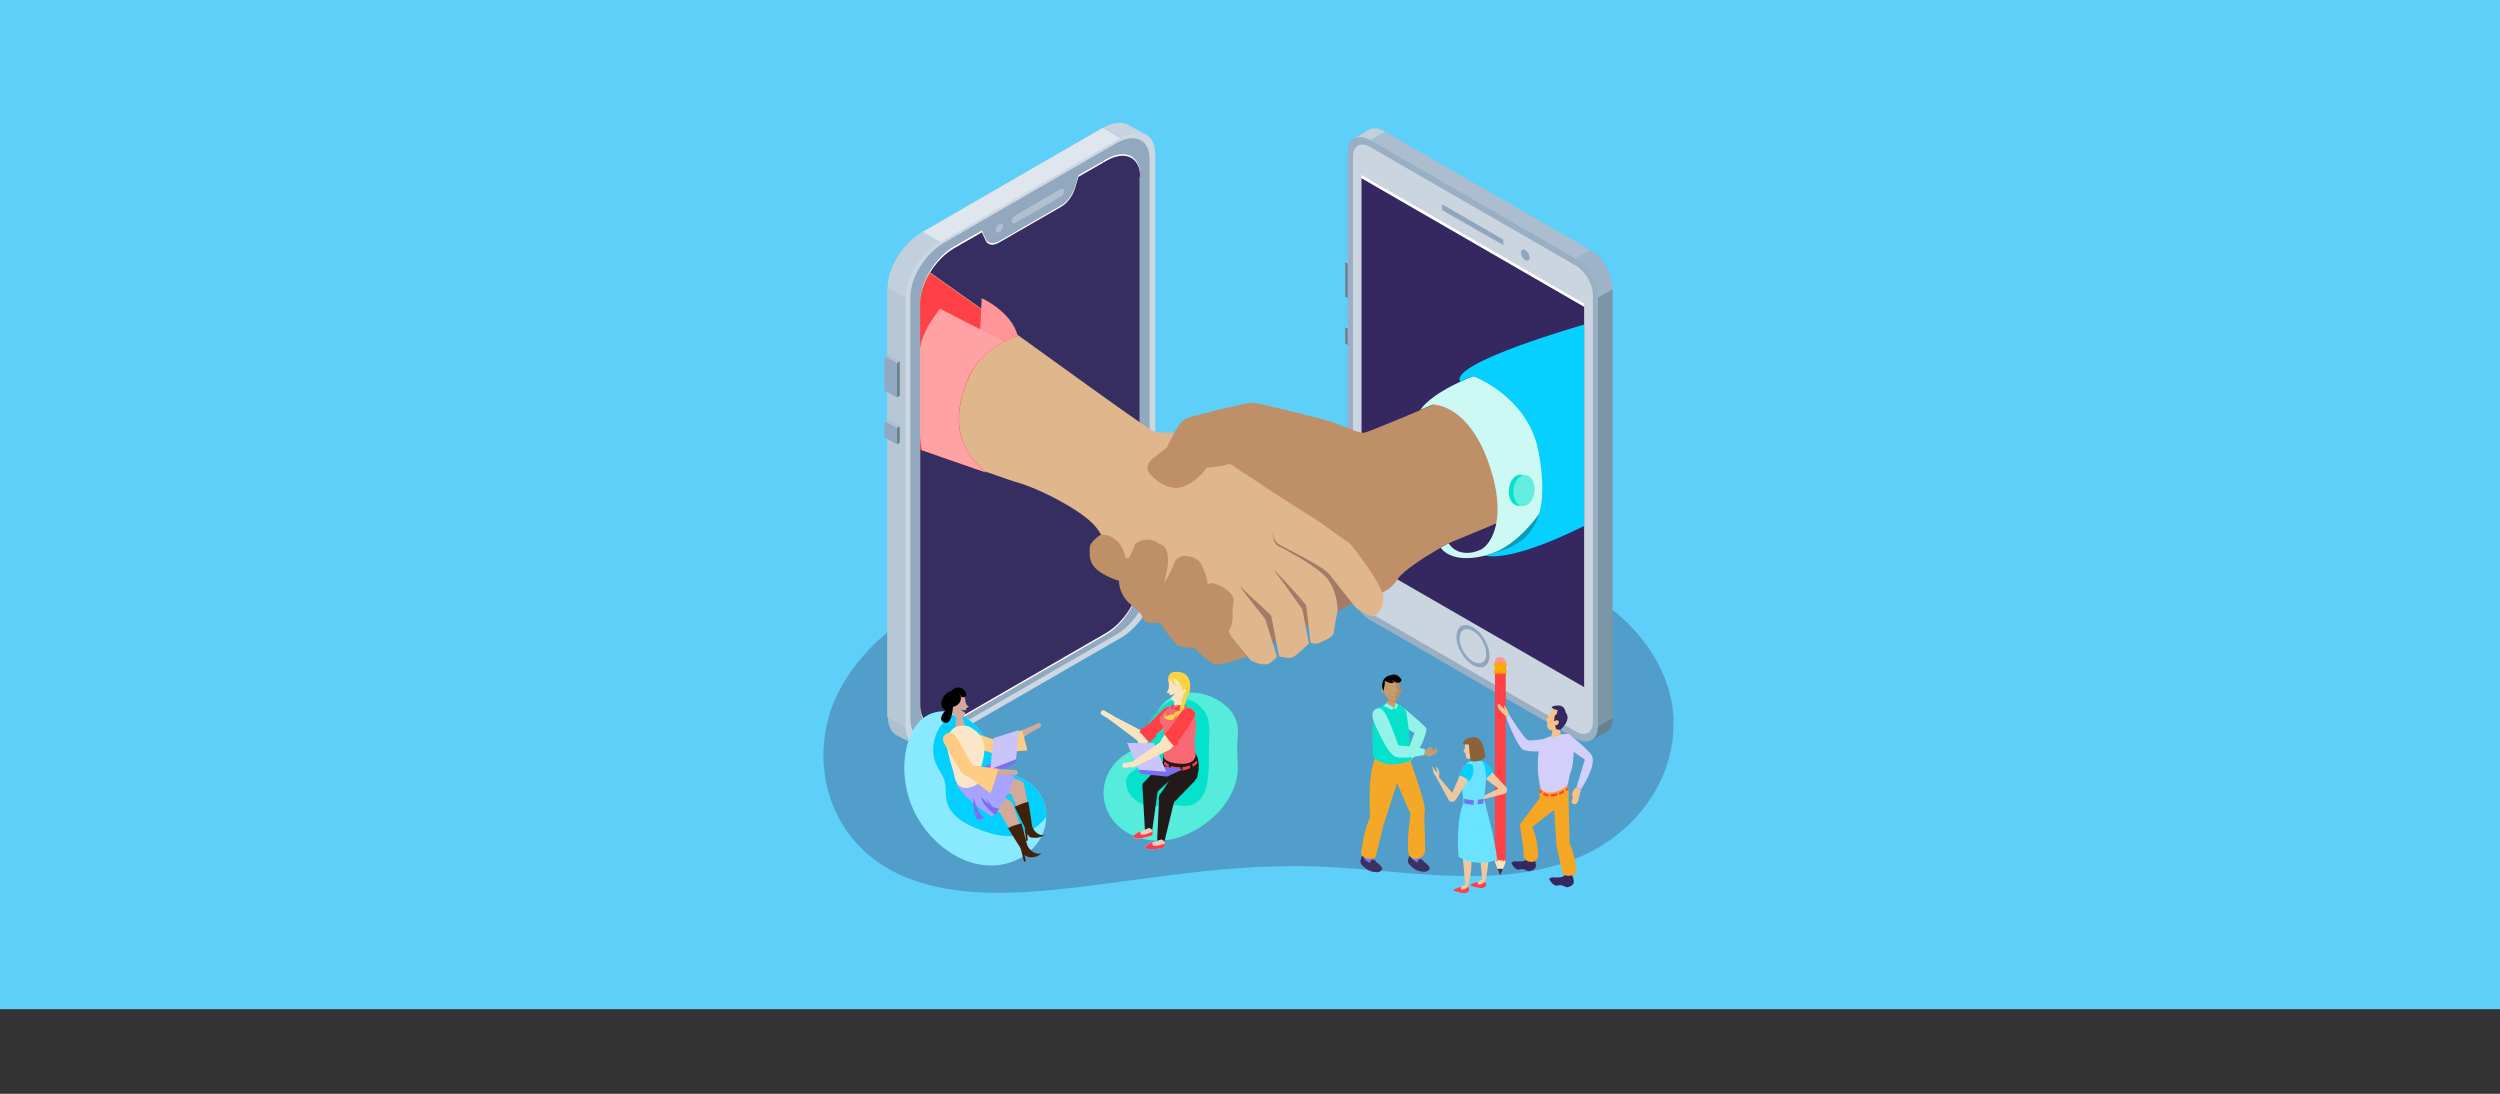 <svg xmlns="http://www.w3.org/2000/svg" id="Capa_1" viewBox="0 0 1090 476.9"><rect x="0" y="0" width="1090" height="476.9" fill="#333333" stroke="none"/><defs><style>.cls-1{fill:#c8d3df;}.cls-2{fill:#04d0ff;}.cls-3{fill:#62eddf;}.cls-4{fill:#9eb3c7;}.cls-5{fill:#352861;}.cls-6{fill:#aebfd0;}.cls-7{fill:#5ecff8;}.cls-8{fill:#f9e4c0;}.cls-9{fill:#cad5e0;}.cls-10{fill:#ff4147;}.cls-11{fill:#f5a827;}.cls-12{fill:#69e3ff;}.cls-13{opacity:.3;}.cls-13,.cls-14{fill:#352c60;}.cls-15{fill:#9aafc4;}.cls-16{fill:#05d0ff;}.cls-17{fill:#7d72f0;}.cls-18{fill:#ccd7e2;}.cls-19{fill:#e0e6ed;}.cls-20{fill:#ffa2a4;}.cls-21{fill:#94f3e9;}.cls-22{fill:#e4d0bf;}.cls-23{fill:#fce6ca;}.cls-24{fill:#91a8bf;}.cls-25{fill:#7a6ff0;}.cls-26{fill:#b78d63;}.cls-27{fill:#099db5;}.cls-28{fill:#ff9699;}.cls-29{fill:#c3d0dc;}.cls-30{fill:#362d61;}.cls-31{fill:#ff9598;}.cls-32{fill:#a6a4ff;}.cls-33{fill:#acbdcf;}.cls-34{fill:#ff3b47;}.cls-35{fill:#cac5f9;}.cls-36{fill:#7b96a6;}.cls-37{fill:#55ecdc;}.cls-38{fill:#afc0d1;}.cls-39{fill:#393063;}.cls-40{fill:#bf8f67;}.cls-41{fill:#fff;}.cls-42{fill:#fbd242;}.cls-43{fill:#04e2cb;}.cls-44{fill:#a37b66;}.cls-45{fill:#d2a99a;}.cls-46{fill:#efc8a0;}.cls-47{fill:#c69c6d;}.cls-48{fill:#221a1a;}.cls-49{fill:#88e9ff;}.cls-50{fill:#05e2cb;}.cls-51{fill:#ffa800;}.cls-52{fill:#f96974;}.cls-53{fill:#f7c18b;}.cls-54{fill:#8c6239;}.cls-55{fill:#ffcc83;}.cls-56{fill:#8fa6be;}.cls-57{fill:#42210b;}.cls-58{fill:#f5a623;}.cls-59{fill:#67818f;}.cls-60{fill:#c2cfdc;}.cls-61{fill:#b8c7d6;}.cls-62{fill:#e0b68c;}.cls-63{fill:#cdf9f5;}.cls-64{fill:#fce3b9;}.cls-65{fill:#d3cffa;}</style></defs><rect class="cls-7" width="1090" height="440"></rect><path class="cls-13" d="M729.7,314.1c-.8-25.7-20.7-49.3-47.4-60.4-16.1-6.6-34-8.4-51.7-9.1-19.2-.7-38.3-.4-57.3-3.1-32.5-4.7-68.9-15.8-99.9-.2-.5.3-1,.5-1.5.8-14.2,2-28.1,5-41.5,9.7-28,9.8-54.3,27.3-65.8,52-9.9,21.5-6.9,48.4,11.1,66.2,22.3,22,59.3,20.8,90,17.3,20.3-2.3,40.4-5.5,60.7-7.6,19.3-2,38.6-2.7,58-1.4,32.7,2.1,68.5,8.4,99.9-2.9,28.4-10.2,46.2-35.3,45.3-61.4Z"></path><path class="cls-6" d="M398.1,324.4l-6.1-3.3-1.8-1h0c-2-1.5-3.1-4.1-3.1-7.6l8,4.6c0,1.7.3,3.1.9,4.3l2.2,2.9Z"></path><path class="cls-60" d="M390.1,320.2l1.8,1c-.7-.2-1.3-.6-1.8-1Z"></path><path class="cls-60" d="M488.6,60.1l-78.6,45.4c-8.3,4.8-15,15.6-15,24.1v187.2c0,.1,0,.2,0,.4l-8-4.6V125.3c0-8.5,6.7-19.3,15-24.1l.3-.2h.2c0,0,78.2-45.2,78.2-45.2,0,0,.2,0,.2-.1l7.7,4.5Z"></path><polygon class="cls-61" points="396.8 131 396.8 318.3 395 317.2 386.9 312.6 386.9 125.3 395 130 396.8 131"></polygon><path class="cls-1" d="M499.5,58.5c-1.3-.6-2.9-.9-4.7-.7h0c-1.9.2-4,.9-6.1,2.2h0s-7.7-4.4-7.7-4.4c0,0,.1,0,.2,0,4.3-2.4,8.1-2.6,10.8-1.1h0s7.6,4.1,7.6,4.1Z"></path><path class="cls-60" d="M495.7,62.5v187.2c0,8.5-6.7,19.3-15,24.1l-73.5,42.4-.7.4-4.5,2.6c-.9.5-1.7.9-2.6,1.3-1.3.5-2.5.8-3.6.9-.6-1.3-.9-2.9-.9-4.7v-187.2c0-8.5,6.7-19.3,15-24.1l78.7-45.4c2.2-1.3,4.3-2,6.1-2.2h0s0,0,0,0c.3.8.6,1.7.7,2.6,0,.6.1,1.3.1,2.1Z"></path><path class="cls-18" d="M503.7,66.8v187.2c0,8.5-6.7,19.3-15,24.1l-78.7,45.4c-6.5,3.8-12.1,2.7-14.2-2.1-.6-1.3-.9-2.9-.9-4.7v-187.2c0-8.5,6.7-19.3,15-24.1l78.7-45.4c2.2-1.3,4.3-2,6.1-2.2h0c1.8-.2,3.3,0,4.7.7h0c2.6,1.3,4.2,4.1,4.2,8.3Z"></path><path class="cls-24" d="M486.8,276.6l-75.5,43.6c-8,4.6-14.4,1.5-14.4-6.8v-183.9c0-8.4,6.5-18.9,14.4-23.5l75.5-43.6c8-4.6,14.4-1.5,14.4,6.8v183.9c0,8.4-6.5,18.9-14.4,23.5Z"></path><path class="cls-41" d="M496.9,76.3v176.3c0,8.6-6.6,19.4-14.7,24.1l-66.3,38.3c-8.1,4.7-14.7,1.5-14.7-7.1v-176.3c0-8.6,6.6-19.4,14.7-24.1l12.2-7,1.6,3.6c.9,2.1,3.3,2.5,6,1l26.9-15.5c2.7-1.5,5-4.7,6-7.9l1.6-5.3,12.2-7c8.1-4.7,14.7-1.5,14.7,7.1Z"></path><path class="cls-30" d="M496.9,77v175c0,8.6-6.6,19.3-14.7,24l-66.3,38.3c-8.1,4.7-14.7,1.6-14.7-7v-175c0-8.6,6.6-19.3,14.7-24l12.2-7,1.6,3.5c.9,2.1,3.3,2.5,6,.9l26.9-15.5c2.7-1.5,5-4.7,6-7.8l1.6-5.3,12.2-7c8.1-4.7,14.7-1.6,14.7,7Z"></path><path class="cls-38" d="M437.3,98.6c0,.9-.7,2.1-1.6,2.6s-1.6.2-1.6-.8.7-2.1,1.6-2.6,1.6-.2,1.6.8Z"></path><path class="cls-38" d="M462.4,85.8l-19.7,11.4c-.9.5-1.6.2-1.6-.7h0c0-1,.7-2.1,1.6-2.6l19.7-11.4c.9-.5,1.6-.2,1.6.7h0c0,1-.7,2.1-1.6,2.6Z"></path><path class="cls-19" d="M488.6,60.1l-78.6,45.4-7.7-4.5h.2c0,0,78.2-45.2,78.2-45.2,0,0,.2,0,.2-.1l7.7,4.5Z"></path><path class="cls-60" d="M499.5,58.5l-4.7-.7h0c1.8-.2,3.3,0,4.7.7h0Z"></path><polygon class="cls-6" points="392.3 185.9 391 186.6 385.7 183.5 386.9 182.8 392.3 185.9"></polygon><polygon class="cls-59" points="392.3 193 391 193.7 391 186.6 392.3 185.9 392.3 193"></polygon><polygon class="cls-59" points="392.3 172.5 391 173.3 391 158.3 392.3 157.5 392.3 172.5"></polygon><polygon class="cls-6" points="392.3 157.5 391 158.3 385.7 155.2 386.9 154.4 392.3 157.5"></polygon><polygon class="cls-24" points="391 173.3 385.7 170.2 385.7 155.2 391 158.3 391 173.3"></polygon><polygon class="cls-24" points="391 193.7 385.7 190.6 385.7 183.5 391 186.6 391 193.7"></polygon><polygon class="cls-44" points="541.2 287.1 600 258.2 553.8 226.6 543.8 235.3 536.5 248.7 541.2 287.1"></polygon><polygon class="cls-6" points="586.6 142.6 587.8 143.4 593.2 140.3 591.9 139.6 586.6 142.6"></polygon><polygon class="cls-59" points="586.5 149.8 587.8 150.5 587.8 143.4 586.5 142.6 586.5 149.8"></polygon><polygon class="cls-59" points="586.5 129.3 587.8 130 587.8 115 586.5 114.3 586.5 129.3"></polygon><polygon class="cls-6" points="586.6 114.3 587.8 115 593.2 112 591.9 111.2 586.6 114.3"></polygon><polygon class="cls-24" points="587.8 130 593.2 127 593.2 112 587.8 115 587.8 130"></polygon><polygon class="cls-24" points="587.8 150.5 593.2 147.4 593.2 140.3 587.8 143.4 587.8 150.5"></polygon><path class="cls-4" d="M696.7,129.8c-1-11.9-10.1-16.9-10.1-16.9l6.7-3.8s9.4,4.8,9.8,17.1l-6.4,3.6Z"></path><polygon class="cls-36" points="696.6 316.7 696.6 129.8 703.1 126.1 703.1 313 696.6 316.7"></polygon><path class="cls-15" d="M587.6,66.7v186.7c0,6.2,4.4,13.9,9.9,17l89.4,51.6c2.8,1.6,5.3,1.7,7.1.6,1-.6,1.7-1.5,2.2-2.8,0-.2.2-.5.2-.8.2-.7.3-1.5.3-2.4,0-.1,0-.2,0-.3v-186.7c0-6.2-4.4-13.9-9.9-17l-89.3-51.6h-.1c-.8-.5-1.5-.9-2.2-1.1-.3,0-.5-.2-.8-.2-1.3-.3-2.4-.2-3.4.2-2.1.9-3.4,3.2-3.4,6.6Z"></path><path class="cls-9" d="M597.2,267.1l90,51.9c4,2.3,7.3.5,7.3-4.2v-186.3c0-4.6-3.3-10.3-7.3-12.6l-90-51.9c-4-2.3-7.3-.5-7.3,4.2v186.3c0,4.6,3.3,10.3,7.3,12.6Z"></path><polygon class="cls-41" points="593.6 242.2 690.7 298.2 690.7 132.4 593.6 76.3 593.6 242.2"></polygon><polygon class="cls-5" points="593.6 243.6 690.7 299.6 690.7 133.8 593.6 77.7 593.6 243.6"></polygon><polygon class="cls-56" points="628.8 91.6 655.5 106.9 655.5 104.5 628.8 89.1 628.8 91.6"></polygon><path class="cls-56" d="M663.1,110.1c0,1.2.9,2.7,1.9,3.3s1.9.1,1.9-1.1-.9-2.7-1.9-3.3-1.9-.1-1.9,1.1Z"></path><path class="cls-56" d="M635,277.6c0,4.6,3.2,10.1,7.2,12.4,4,2.3,7.2.5,7.2-4.1,0-4.6-3.2-10.1-7.2-12.4-4-2.3-7.2-.5-7.2,4.1Z"></path><path class="cls-9" d="M636.4,278.4c0,3.7,2.6,8.2,5.8,10s5.8.4,5.8-3.3c0-3.7-2.6-8.2-5.8-10-3.2-1.9-5.8-.4-5.8,3.3Z"></path><polygon class="cls-33" points="597.6 61.2 686.9 112.7 693.3 109 604 57.5 597.6 61.2"></polygon><path class="cls-29" d="M591,60.1c1-.4,2.2-.5,3.4-.2.3,0,.5.1.8.2.7.2,1.4.6,2.2,1h.1c0,0,0,0,0,0l6.4-3.7s-4.1-2.7-7.1-.8l-5.9,3.5Z"></path><path class="cls-59" d="M693.9,322.7l5.9-3.1h0c2-.9,3.3-3.2,3.3-6.5l-6.4,3.7c0,.9-.1,1.7-.3,2.4,0,.3-.1.5-.2.8-.5,1.3-1.2,2.2-2.2,2.8Z"></path><path class="cls-62" d="M599.6,268.4c-1.9,1.2-6.5-2.5-7.5-2.7-1-.3-9.3-11.4-12.5-15.3-3.2-3.9-18.7-11-22-13.1-2.3-1.5-2.8-4.4-2.8-6,0,6.5,3.2,7.1,3.2,7.1,0,0,15.6,8,20.4,13.5,4.8,5.6,4.8,14.2,4.8,14.2,0,0-1.6,8.4-1.8,10.2-.3,1.8-7.2,4.4-7.2,4.4l-2.8-.3-1.9-16.4c-2.9-4-13.8-15.5-14.4-15.9,5.6,7.4,12.7,17.5,12.7,17.5l2.9,14.9s-6.1,6.1-7.6,6.3c-1.1.2-4-.3-5.4-.6l-3.5-17.9-14.1-13.1,11.6,14.8,5,16.1s.3.6-2.7,2.8c-3,2.2-8.7-1-8.7-1,0,0-4.1-4.9-8.3-10-4.1-5-9.1-4.9-9.1-4.9-14.1-5.7-24-12.5-31.1-19.1-5.3-4.9-9.1-9.7-12-13.8-3-4.3-5.1-7.9-6.9-10.2-5.8-7.3-25.3-17.2-35.2-19.8-.4-.1-5.5-1.8-12.8-4.4-7.9-2.7-18.4-6.4-28.7-10v-63.7c0-4.2,1.6-9,4.2-13.3,10,7,24.1,17,38.4,27.4,21.1,15.2,42.8,30.9,53.1,38,3.4,2.4,5.6,3.8,6,3.9,2.9.7,6.5.7,9.9.5,5.5-.5,10.3-1.6,10.3-1.6,0,0,14,13.4,14.9,13.7.9.3,23.8,16.9,23.8,16.9l27,19.1s12.7,15.6,14,21.3c1.3,5.7-1.2,9.1-3.1,10.2Z"></path><path class="cls-40" d="M543.8,286.2l-7.3,2.5-6.8,1.2s-10.1-5.8-10.7-11.8c-.6-6,4.3-15.7,4.3-15.7,0,0,1.4-8.9,5.4-8.1,4.1.8,10.1,4.7,9.1,8.3s.6,8.7-1.9,12c0,0-1,1,3.5,6.3l4.5,5.4Z"></path><path class="cls-40" d="M523.8,281.5s-3.7,2.1-10.5,0c0,0-7.2-8-8.9-12.8s3.1-14.6,3.1-14.6c0,0,2.1-2.5,4.3-8.3,2.1-5.8,9.3-2.9,11.1-1,1.7,1.9,4.1,8.9,3.7,11.6"></path><path class="cls-40" d="M505.4,237.1s-4.7-4.1-10.5,0c0,0-1.1,4.3-5,9.8-3.9,5.5-1.8,13.1,3.7,17.1,5.4,4.1,5,6.8,5,6.8,0,0,6.4,2.5,9.1-.8s-.2-15.9-.2-15.9c0,0,5.1-15.5-2.1-17Z"></path><path class="cls-40" d="M479.9,233.1s-4.8,3.1-4.8,5.8-.6,6.6,3.7,9.9c4.3,3.3,10.3,4.8,10.3,4.8l4.1-9.3s.9-1.4-2.5-1c0,0-.8-5.4-4.3-8-3.5-2.7-6.4-2.2-6.4-2.2Z"></path><path class="cls-40" d="M661.3,224.5l-29.8,12.4s-8.3,4.5-14.8,9.1c-3.2,2.3-6,4.5-7.1,6.2-3.1,5-7,6.1-7,6.1-2.7-7.6-14-21.3-14-21.3l-1.2-.8-10.5-7.5-1.8-1.3-18.9-12-18.4-12.2s-1.2-1.4-3.2-.6-8.5,1.3-8.5,1.3c0,0-.1.2-.4.6-1.1,1.5-4.5,5.7-9.8,7.7-6.6,2.5-13.8-4.1-15.3-6.6-.5-.9-.4-1.9-.1-2.8.5-1.5,1.7-2.6,1.7-2.6l6.5-5s3-6.2,4.7-9c1.7-2.9,4.3-4,4.3-4,0,0,25.3-6.9,28.7-6.6,3.4.3,22.8,5.3,30.3,7.2,1.5.4,3.1.9,4.6,1.4,5.8,2.1,11.1,4.7,13.3,4.5,1.1-.1,7.9-2.9,15.9-6.2,12.2-5.1,26.9-11.4,26.9-11.4l2.4,1.4c12.6,14.7,21.2,34.6,21.7,52.1Z"></path><polygon class="cls-27" points="651.7 240.8 673.4 220.2 673.4 228.8 664.1 236.4 658.6 239.4 651.7 240.8"></polygon><path class="cls-63" d="M624.6,176.4s14.9-.6,24.1,24.5c9.2,25.1,1.3,36.7-3.2,38.8s-10.6,2.2-13.9-2.8l-3.4,1.9s4,7.3,19.5,3.4c15.5-3.9,25.9-22,25.9-22,0,0,9.9-46-31.3-56.2,0,0-17.3,6.5-23.1,14.7l5.5-2.3Z"></path><ellipse class="cls-50" cx="662.1" cy="213.5" rx="6.8" ry="4.6" transform="translate(379.8 849.4) rotate(-83.9)"></ellipse><ellipse class="cls-3" cx="664.1" cy="213.7" rx="6.8" ry="4.6" transform="translate(381.4 851.5) rotate(-83.9)"></ellipse><path class="cls-16" d="M636.7,166.4s5.3-2.4,5.5-2.4c7.7,3,24.8,13.1,28.5,32.5,4.7,24.4.6,39.9-18.9,44.3l-4.2,1.4s9.5,3.8,43.1-12.9v-87.8s-59.3,16.9-54,24.9Z"></path><path class="cls-10" d="M422,165.4c-8.3,20-2.2,32.1,7.9,40.6-7.7-2.7-17.9-6.2-27.9-9.7-.3,0-.5-.2-.8-.3v-63.7c0-4.2,1.6-9,4.2-13.3,6.2,4.3,14,9.9,22.5,15.9,5.1,3.7,10.5,7.6,16,11.5-2,.7-4,1.5-6,2.5-4,2-7.9,4.8-11.1,8.6-1.9,2.2-3.5,4.9-4.7,7.9Z"></path><path class="cls-31" d="M443.8,146.4c-2,.7-4,1.5-6,2.5-4,2-7.9,4.8-11.1,8.6l1.1-22.6.2-4.9s12.9,5.7,15.7,16.3Z"></path><path class="cls-20" d="M429.8,206c-7.7-2.7-17.9-6.2-27.9-9.7-.2-1.4-.5-3.4-.8-5.8v-38.6c1.2-7.1,5.2-12.6,8.7-17.3l27.9,14.3c-6.4,3.2-12.4,8.4-15.8,16.5-8.3,20-2.2,32.1,7.9,40.6Z"></path><rect class="cls-28" x="651.8" y="286.5" width="4.7" height="4.1" rx="2" ry="2"></rect><rect class="cls-10" x="651.8" y="290" width="4.7" height="85.9"></rect><path class="cls-5" d="M668.9,374.4s1.2,2.6.6,3.8-2.5,1.8-3.2,1.6c-.7-.1-1.8-1.3-3.8-.7s-3.6-3-3.6-3l1.3-.6s5.3.6,5.4-1.1,3.2,0,3.2,0Z"></path><path class="cls-5" d="M685.4,381.4s1.2,2.6.6,3.8c-.6,1.2-2.5,1.8-3.2,1.6s-1.8-1.3-3.8-.7c-2,.5-3.6-3-3.6-3l1.3-.6s5.3.6,5.4-1.1,3.2,0,3.2,0Z"></path><path class="cls-65" d="M683.4,320s-5.2,0-9.6,1.8c-4.5,1.8-3.9,20.1-1.2,23.6,1.6,2.1,7.2,1.4,10.7-2.9.5-.6.6-2.6,1.1-4.6.4-1.5,1.1-2.9,1.3-4.7.8-6.1.7-13-2.3-13.3Z"></path><path class="cls-58" d="M664.2,373.3s.7,2.5,3.4,2.5c2.7,0,3-2.5,3-2.5,0,0,0-7.9-2.6-12.7l8.8-6.9s6.5-.8,7-4.2c.3-2.3.2-4,0-5.1,0-.4-.2-.8-.3-1.1-.2-.5-.3-.7-.3-.7,0,0-4.9,4.3-9.9,2.5-1-.4-2-1.7-2-3.2v2s0,1.5,0,1.5v2.6c0,0-8.7,11.5-8.7,11.5,0,0,2.2,12.6,1.7,13.8Z"></path><path class="cls-58" d="M683.9,349l.5,18.8s2.7,5.8,2.9,12.8c0,0-2.4,2.3-5.8.7,0,0-2.7-11.2-2.9-13.1s-1.1-17.4-1.1-17.4l6.5-1.8Z"></path><path class="cls-53" d="M656.5,312.3c.3,0,.5.3.5.3l.8-1s.2-.8-.7-2.1c-.9-1.3-.8-1.8-.8-1.8,0,0-1.1-.2,0,1.8,0,0-2.3-2.1-2.5-2.6-.2-.5-1,.6-.8,1,.2.5.4,1.2.4,1.2,0,0,2.8,3.1,3.1,3.1Z"></path><path class="cls-65" d="M663.8,326.7c1.5,1.2,11.1,1.4,13.1-.3,2.8-2.4-.2-4.5-2.9-4.3-1.1,0-4.9.9-7.5.7-1.8-.1-8.6-11.4-8.6-11.4l-1.2,1.5s4.4,11.6,7.1,13.8Z"></path><path class="cls-65" d="M684,320.1s6.5,4.8,9.7,8.8c3.2,4-4.4,15.2-4.4,15.2l-1.9-1,3.6-11.9-9-6.2,2-4.9Z"></path><path class="cls-53" d="M687.4,343.1s-1.5,1.4-1.8,2.4-.2,1.6-.2,1.6h.4s-.2,1.5-.6,2.3c-.4.8,1.4,1.3,1.4,1.3,0,0,1.3,0,1.7-2.3s1.1-4.1,1.1-4.1l-1.9-1Z"></path><path class="cls-53" d="M680.6,320.8l-.7-4.1h-2.7c0,0-1,5.2-1,5.2,0,0,2.6-1.4,4.4-1.2Z"></path><path class="cls-53" d="M674,313.6l.7.9c-.3,1.8-.2,3.3,1.2,3.8,1.9.7,5.6-1.1,6.5-3.9.9-2.8.1-5.5-1.8-6.2-1.5-.5-3.3.5-4.5,2.3h0s0,0,0,0c0,.1-.3.6-.6,1.2-.4.7-1,1.6-1.5,1.9Z"></path><path class="cls-5" d="M677.5,314.4s2-.9,2.1.2c.3,1.6-1.6,1.7-1.6,1.7,0,0,.5,1.8.7,1.7s1.5.3,1.5.3c0,0,5.3-4.4,2.4-7.7,0,0-.2-3-3.1-3-3,0-3,.9-3,.9,0,0,1.3,1.1,2.5,1,0,0,.3,1.8-1.1,2.5l-.4,2.4Z"></path><path class="cls-10" d="M683.5,343.3c-.2.2-.5.4-.9.6l.2,1.1c.4-.2.7-.5.9-.7,0-.4-.2-.8-.3-1.1Z"></path><path class="cls-10" d="M681.9,344.4c-.6.4-1.3.8-2.1,1.1v1.1c.8-.3,1.5-.6,2.1-1v-1.2Z"></path><path class="cls-10" d="M676.1,346.3l-.2,1c1.1,0,2.1-.2,3.1-.5v-1.1c-.8.3-1.8.5-2.9.6Z"></path><path class="cls-10" d="M672.6,346.5c.7.4,1.5.7,2.4.8l.4-1c-.9,0-1.7-.4-2.3-.8l-.4,1Z"></path><path class="cls-10" d="M671.2,345.4c.2.2.4.4.6.6l.6-.9c-.5-.4-.9-.8-1.2-1.2v1.5Z"></path><rect class="cls-51" x="651.8" y="289" width="4.7" height="4"></rect><rect class="cls-51" x="651.2" y="292.3" width="5.8" height="1.4" rx=".7" ry=".7"></rect><rect class="cls-51" x="651.2" y="289" width="5.8" height="1.4" rx=".7" ry=".7"></rect><polygon class="cls-64" points="656.5 375.9 655.3 378.8 654.1 381.8 652.9 378.8 651.8 375.9 652.1 374.7 652.4 375.6 652.4 375.2 652.8 375.4 653.1 374.6 653.6 375.3 653.7 374.9 654 375.3 654.5 374.8 654.8 375.6 655.2 374.9 655.4 375.7 655.9 374.9 656.5 375.9"></polygon><polygon class="cls-14" points="655.3 378.8 654.1 381.8 652.9 378.8 655.3 378.8"></polygon><path class="cls-17" d="M598.4,373c0-.5-.1-1-.4-1.4-.3-.6-.7-1-1.3-1.1-1.5-.2-2.2,1.1-2.4,2.4-.6,1.4.5,2.8,1.8,3.5,1.4.7,3.2.3,2.8-1.5-.1-.6-.4-1.2-.5-1.8Z"></path><path class="cls-39" d="M602.3,377.8c-.6-.6-1.4-1.4-2.1-1.7,0-.2-.1-.3-.3-.5-.9-1.4-2.7-.8-2.5.7,0,0,0,0,0,0-1.3-.7-2.9-1.5-2.9-3,0,0,0-.1-.2-.1,0,0,0,0-.1,0-.5,0-.7.6-.7,1.1-.3.6-.5,1.2-.3,1.8.2.6.6,1.1,1.1,1.5,1.2,1.4,3.2,2.5,5,2.6,1.1.3,2.5,0,3.1-.9.4-.5.3-1-.2-1.5Z"></path><path class="cls-17" d="M619.2,372.8c0-.5-.1-1-.4-1.4-.3-.6-.7-1-1.3-1.1-1.5-.2-2.2,1.1-2.4,2.4-.6,1.4.5,2.8,1.8,3.5,1.4.7,3.2.3,2.8-1.5-.1-.6-.4-1.2-.5-1.8Z"></path><path class="cls-39" d="M623,377.6c-.6-.6-1.4-1.4-2.1-1.7,0-.2-.1-.3-.3-.5-.9-1.4-2.7-.8-2.5.7,0,0,0,0,0,0-1.3-.7-2.9-1.5-2.9-3,0,0,0-.1-.2-.1,0,0,0,0-.1,0-.5,0-.7.6-.7,1.1-.3.6-.5,1.2-.3,1.8.2.6.6,1.1,1.1,1.5,1.2,1.4,3.2,2.5,5,2.6,1.1.3,2.5,0,3.1-.9.4-.5.3-1-.2-1.5Z"></path><path class="cls-21" d="M610.2,307.2s10.4,8.5,11.8,10.5c0,0-.6,7.2-8.1,15.3l-2-1.1,4.8-12.3-5.8-3.6-.7-8.8Z"></path><path class="cls-11" d="M613.8,328.7s8,21.5,7.4,24.7.6,16.2,0,18.4c-.6,2.2-4.4,3.8-6.5,1.6s.3-18.5.3-18.5l-5.9-13.5-5.8,18-3.6,14.6s-4.3,1.7-6.3-1.7c0,0,1.1-10.1,4-16.1,0,0-1.5-20,2.8-26.7l13.5-.8Z"></path><path class="cls-50" d="M599.3,310.9s1.1-3.8,7.5-4c6.4-.2,6.5,4.8,6.5,4.8,0,0,2,11.9,1.2,13.5s1.2,5.8,1.2,5.8c0,0-1.2,1.4-4.6,1.8-3.4.5-7.9,1.4-12.4-2.7,0,0-1-14.8.7-19.2Z"></path><polygon class="cls-47" points="608.6 303 608.6 307 607.9 308.7 604.6 307.3 605 305.3 605.3 303.6 608.6 303"></polygon><path class="cls-26" d="M608.6,303v3.1c-1.6.2-2.8-.3-3.7-.8l.3-1.7,3.4-.6Z"></path><path class="cls-47" d="M604.3,301.4s-1.8-1.7-2.1-.4,2.6,1.3,2.6,1.3l-.4-.9Z"></path><path class="cls-26" d="M609.3,301.4s1.8-1.7,2.1-.4-2.6,1.3-2.6,1.3l.4-.9Z"></path><path class="cls-26" d="M608.8,305.1c-.3-.5-.6-1.1-.6-1.1-1.8.5-2.9-1-2.9-1,1.6,1,3.2.4,3.2.4l-.3-1.6,1.5-.2-1-2c0-2.1-1-3.6-1.6-4.3,1.9.3,3.3,2.1,3.3,4.3s0,.2,0,.3c0,0,0,0,0,.1.2,2.3-.3,4.3-1.6,5.1Z"></path><path class="cls-47" d="M608.2,304s.4.5.6,1.1c-.5.3-1,.4-1.7.4-2.2-.3-3.5-3.2-3.7-3.8,0,0,0,0,0,0-.3-.6-.4-1.3-.4-2,0-2.4,1.7-4.3,3.7-4.3s.3,0,.5,0c.6.7,1.6,2.1,1.6,4.3l1,2-1.5.2.3,1.6s-1.5.6-3.2-.4c0,0,1.1,1.5,2.9,1Z"></path><path d="M603,300.6s.9-1.1.8-3.8c0,0,2.3,1.6,4,.8l-1.2-1.3s2,1.8,3.4,1.3,1-1.3,1-1.3c0,0-1.4-2.7-4-2.1s-2.5.8-3.6,1.9c0,0-.8,1.4-.8,2.5s.4,2,.4,2Z"></path><path d="M603,300.6l.3,1s0-1.2.2-2.2-.6-.5-.6-.5v1.7Z"></path><path class="cls-47" d="M620.1,327.2s.9.4,2.3-.8,2.5-.4,2.5-.4l-1.3.5s1.2.6,2.1.4c0,0,.3-1.2.6-1.2s.3.7.1,1.5c0,0,0,1.2-.2,1.3s-2.8,1.4-3.2,1.4-2.9-1.4-2.9-1.4v-1.3Z"></path><path class="cls-21" d="M599.7,316.2s-3.1-5.4.2-7.1,5.2,4.5,6,6,3.8,9.9,3.8,9.9c0,0,9.6.7,11.6,1.7l-.4,2.5s-8.7,1.9-12.3.8-8.9-13.7-8.9-13.7Z"></path><polygon class="cls-21" points="607.9 308.7 604.5 306.5 603.2 307.8 606.8 309.5 607.9 308.7"></polygon><polygon class="cls-21" points="608.6 306.5 607.9 308.7 608.6 309.5 609.6 307.3 608.6 306.5"></polygon><path class="cls-46" d="M637.6,371.7l1.3,14.9,1.3-.2s2.1-8.7,1.1-12.7l-3.6-2.1Z"></path><path class="cls-46" d="M639.3,385.2l-4,2.6s4.3,1.2,4.8-1.3l-.8-1.3Z"></path><path class="cls-10" d="M637,386.7s-.5,1.4.7,1.2,2.4-1.3,2.4-1.3c0,0,.8,1.5.3,2s-1.4.9-2.2.8-4.6-.8-4.5-1.3,3.2-1.4,3.2-1.4Z"></path><path class="cls-46" d="M645,369.5l1.3,14.9,1.3-.2s2.1-8.7,1.1-12.7l-3.6-2.1Z"></path><path class="cls-46" d="M646.7,383l-4,2.6s4.3,1.2,4.8-1.3l-.8-1.3Z"></path><path class="cls-10" d="M644.4,384.5s-.5,1.4.7,1.2,2.4-1.3,2.4-1.3c0,0,.8,1.5.3,2s-1.4.9-2.2.8-4.6-.8-4.5-1.3,3.2-1.4,3.2-1.4Z"></path><path class="cls-46" d="M655.6,345.6l-11.6-8.9s-2-2.1-.5-3.7,4.4.8,4.4.8l8.7,9.3c1,1,.5,2.8-.9,3.1l-10.7,2.7v-1c.1,0,9.2-4.5,9.2-4.5l1.3,2.2Z"></path><path class="cls-16" d="M647.2,339.8s3.9-2.1,3.5-4.4c0,0-3.4-4-5-3.7s1.5,8,1.5,8Z"></path><polygon class="cls-46" points="641.4 332.9 642 328.5 643.1 328.3 644.1 332.2 641.4 332.9"></polygon><path class="cls-46" d="M641.8,321.9c-1.7,0-3.1,1.4-3.1,3.1s0,.3,0,.4c0,.2,0,.4,0,.7l-.6,1.6s0,.5.8.5c.1,1.2.3,2.3.6,2.5.5.3,5.1.4,5.3-5.7,0-1.7-1.4-3.1-3.1-3.1Z"></path><path class="cls-12" d="M639.5,333.1s.1-1.7,5.3-1.5,2.2,16.5,2.2,16.5c0,0,5.5,20.6,5.7,26.8,0,0-8.6,3.5-16.8-1.3,0,0-1.4-15.4,2.3-23.9,0,0-1.1-8.2-1.6-9.4-1.2-3.2,2.9-7.1,2.9-7.1Z"></path><path class="cls-46" d="M632.1,348.3l5.7-13.4s1.6-2.5,3.4-1.4.3,4.5.3,4.5l-6.8,10.7c-.8,1.2-2.6,1.2-3.2-.1l-5.3-9.7,1-.2,6.6,7.7-1.8,1.8Z"></path><path class="cls-54" d="M637.8,324.2s.6.5,2.6.4c0,0,.6,7,.9,7.2s4.7.7,6.2-1.8c0,0-.4-8.6-4.8-8.6s-4.9,2.8-4.9,2.8Z"></path><path class="cls-46" d="M627.4,339.4s.4-2.7-.2-3.8-1.4-1.4-1.4-1.4c0,0,1,2.1.8,2.4s-2.1-2.4-2.1-2.4v.6s.6,1.9.4,2,1.3,2,1.3,2l1.2.5Z"></path><path class="cls-25" d="M640.6,348.7c.6.1,1.3.2,1.9.2v2c-.6,0-1.2,0-1.8-.2l-2.3-.4v-2l2.2.4Z"></path><path class="cls-25" d="M646.8,348.3v2l-2.4.4s0,0-.1,0v-2h0l2.5-.4Z"></path><path class="cls-16" d="M640.2,332.9s-2.2.5-4,5.1c0,0,3.9,1.3,4,2.9,0,0,3.2-2.5,1.9-7.2,0,0-.5-.8-1.9-.7Z"></path><path class="cls-37" d="M539.4,325.9c0-3.8.9-7.7-.3-11.4-1.8-5.6-7.2-9.4-12.5-11.3-6.9-2.4-15.4-1.5-20.2,4.5-4.1,5.1-4.4,12.1-7.4,17.9-4.9,1-9.5,3.3-12.8,7.1-4.1,4.6-6,11.1-4.6,17.1,3.2,13.6,18.1,19.1,30.7,15.8,12.3-3.3,25.2-14.3,27.1-27.4.6-4.1,0-8.2,0-12.3Z"></path><path class="cls-43" d="M524.7,309.7c-5-7.3-15.5-6.5-19.7.5-2.2,1.6-3.9,4-4.7,6.5-.8,2.3-.6,4.6-.6,7,0,3.5-1.2,6.9-2.9,9.9-1.3,2.3-4.2,2.7-5.3,5.1-.8,1.6-.7,3.5-.1,5.1,1.3,4,5.3,6.9,9.4,7.5,2.6.4,5.2-.1,7.8-.4,3.2-.3,6.4.8,9.6.4,4.3-.6,7-4.6,7.9-8.6,1.3-5.7.9-12.1,1-17.9.2-5,.8-10.7-2.1-15Z"></path><path class="cls-8" d="M496.2,323.8c1.1,1.4,3.2.3,4.2-.3h0s.2-.2.2-.2c.1,0,.2-.1.2-.1,0,0,8.2-6.9,10.9-9.6,1.4-1.4,2.2-2.9.4-4.7-1.2-1.2-3.1-1.2-4.6.2-1.5,1.3-9.7,9.8-10.4,10.5,0,0,0,0,0,0h0s0,0,0,0c-.2.3-2.1,2.5-.9,4.1Z"></path><rect class="cls-8" x="481.8" y="308.7" width="2.2" height="6.5" rx="1.1" ry="1.1" transform="translate(-31.5 568.7) rotate(-59.4)"></rect><path class="cls-8" d="M500.4,320l-15.9-8.3-1.1,1.8,14.4,10.8s1.3,1,2.7-1.1c1.5-2-.1-3.3-.1-3.3Z"></path><path class="cls-10" d="M496.9,319.1c.4-.8.9-1.9,1.9-2.1,0,0,.1,0,.2,0,.1,0,.2,0,.3,0,0-.3,0-.5.4-.7.1,0,.3,0,.4,0,0,0,0,0,0,0,0,0,0,0,.1,0,2.7-2.8,6.3-6.4,7.2-7.2,1.5-1.4,3.4-1.4,4.6-.2,1.7,1.8,1,3.3-.4,4.7-1.5,1.5-4.9,4.5-7.5,6.7,0,.3,0,.6,0,.8,0,.2-.3.3-.5.4,0,0-.3,0-.3,0,0,0,0,.3,0,.4-.3.7-.5.3-.9.6-.4.3-.3.9-1,1-.3,0-.6,0-.8-.3,0,0,0,0,0,0,0,0,0,0,0,0-1.2-1.1-2.3-2.7-3.4-3.7h0s0,0,0,0c-.2,0-.4-.3-.3-.5Z"></path><path class="cls-48" d="M522,329.8s1.1,3.6.5,6.5c-.6,2.9.1,5.1-8.1,4.4-8.3-.7-7.7-4.5-7.7-4.5l.5-6.3s.4-4.9,6.9-4.9c6.5,0,7.8,4.9,7.8,4.9Z"></path><path class="cls-48" d="M514.8,335.9l-10.3,9.4s-2.7,2.2-5.3,0c-2.6-2.2.8-5.5.8-5.5l8.1-8.7s3.1-3.4,5.6-.9c2.6,2.4,1,5.6,1,5.6Z"></path><path class="cls-48" d="M505,343.1s0-2.4-3.5-2.7-3.4,2.1-3.4,2.1l1.1,19.8s.1,1.8,1.6,1.9,1.6-2.4,1.6-2.4l2.6-18.6Z"></path><path class="cls-48" d="M521.1,340.3l-9.6,9.9s-2.7,2.2-5.3,0,.8-5.5.8-5.5l6.9-10.9s4.3-1.1,6.8,1.3c2.6,2.4.3,5.1.3,5.1Z"></path><path class="cls-48" d="M512.2,348.7s.2-2.4-3.2-3.1c-3.4-.7-3.6,1.7-3.6,1.7l-.9,19.8s0,1.8,1.4,2,1.8-2.2,1.8-2.2l4.4-18.2Z"></path><path class="cls-8" d="M515,304.8l1.4,6.1s0,2.7-2.6,2.8c-2.7,0-2.5-2.4-2.5-2.4l.9-6.2s.1-1.8,1.4-1.8,1.5,1.5,1.5,1.5Z"></path><path class="cls-52" d="M505.7,313.3c.1-1.2,2.4-3.4,3.3-4.2,1.3-1.3,3.1-1.6,4.8-1.7,3-.2,7,1.6,7.6,7.9.2,2.4-.6,7.6-.6,7.6l.5,6.4s0,4-6.4,3.7c-7.5-.3-7.5-3-7.5-3,0,0-.2-6.6,0-12.3-.7-1.2-1.9-2.4-1.7-4.2Z"></path><path class="cls-22" d="M499.5,369.3c.4,2.1,8.1.2,8.1.2l.3-1.7c.1-1.3-1.5-1.8-1.5-1.8,0,0-2.1.6-4,1.3-1.6.6-3.2,1.4-3,2Z"></path><path class="cls-34" d="M499.5,369.3c.4,2.1,8.1.2,8.1.2l.3-1.7s-4.6,1.7-5.3.7c-.2-.3-.2-.8-.1-1.2-1.6.6-3.2,1.4-3,2Z"></path><path class="cls-22" d="M494.3,364.9c-.4-1.2,6.6-3.9,6.6-3.9,0,0,1.7.4,1.6,1.6l-.2,1.7s-7.5,2.6-8.1.6Z"></path><path class="cls-34" d="M494.3,364.8c.6,2,8.1-.6,8.1-.6l.2-1.7s-4.4,2.2-5.2,1.2c-.3-.3-.3-.8-.3-1.2-1.6.8-3,1.7-2.8,2.3Z"></path><path class="cls-10" d="M516.1,307s-2.8,1.1-4.5,1.9l1.9,1,3.9-.7s.1-1.1-1.3-2.3Z"></path><polygon class="cls-10" points="511.6 309 511.9 307 510.7 307.5 510.6 309.1 511.6 309"></polygon><path class="cls-10" d="M519.8,333.2c.1.3.2.6.2.9,0,0,0,.1,0,.2.8-.4,1.5-.9,2-1.5,0-.4-.1-.8-.2-1.2-.5.6-1.2,1.2-2.1,1.6Z"></path><path class="cls-10" d="M515.6,334.5c0,.3,0,.7,0,1s0,.2,0,.4c1-.1,2.2-.5,3.3-1,0-.2,0-.4,0-.5,0-.2,0-.5,0-.7-1,.4-2.2.7-3.2.8Z"></path><path class="cls-10" d="M510.6,334.6c0,.2-.1.3-.2.5,1.3.6,2.8.9,4.2.8,0-.2,0-.4,0-.6,0-.3,0-.6.1-.8-.9,0-1.8,0-2.4-.1-.5-.1-1-.3-1.5-.5,0,.2-.2.4-.3.7Z"></path><path class="cls-10" d="M507.4,333.2c.6.5,1.3,1,2,1.4,0-.1,0-.3.1-.4,0-.2.2-.5.3-.7-.7-.4-1.4-.9-2-1.5-.2.4-.3.8-.4,1.3Z"></path><path class="cls-8" d="M509.8,302.3s.3.3,0,.8c0,0,1.7,0,2.8-.9l-2.1,2.1s1,2.4,3.1,2c2.1-.3,3.6-3.3,2.9-8.3s-4.5-4.5-4.5-4.5c0,0-2.3-.3-2.4,4.6,0,0,.4,2.6-1,3.7l1.2.5Z"></path><path class="cls-42" d="M514.2,299s-4,0-3.4-3.7c0,0-.5,1.9-1.5,2.2,0,0-.8-4.4,3.1-4.6,3.9-.2,6.9,1.8,6.5,7.3-.3,4.1-3.1,4.1-3.1,4.1,0,0,.3-1.8-.3-3.9,0,0-.9-3.4-3.8-4.9,0,0-.8,2.4,2.5,3.6Z"></path><path class="cls-42" d="M515.9,304.2s-1.1,1.5-.4,2.7,2.1-.8,1.9-2.5,0-.2,0-.4c-.5-1.7-1-.6-1.4.1Z"></path><path class="cls-42" d="M515,307.4s-1.1,1.5-.4,2.7c.6,1.2,2.1-.8,1.9-2.5s0-.2,0-.4c-.5-1.7-1-.6-1.4.1Z"></path><path class="cls-42" d="M513.7,310.1s-1.8.3-2.2,1.7c-.3,1.3,2.1.8,3-.6,0,0,.1-.2.2-.3.8-1.6-.3-1.1-1.1-.8Z"></path><path class="cls-42" d="M512.2,312.2s-.7-1.4-2.6-.3c-1.8,1.1-1.4-.8-1.4-.8,0,0-1.9,2.1,1.1,2.7,3,.6,2.6-.9,2.8-1.5Z"></path><path class="cls-8" d="M514.7,301.7s1.7-1.8,2.3-1-1.5,2.6-1.5,2.6l-.8-1.6Z"></path><path class="cls-25" d="M496.4,335.6l.3.7c.3.7.9,1.2,1.7,1.2l10.4,1.1,6.9-3.2-12.4-1.9-6.9,2.1Z"></path><polygon class="cls-35" points="508.5 336.5 503.1 324 491.4 323.9 496.4 335.6 508.5 336.5"></polygon><path class="cls-8" d="M506.8,326.6c.5.3,1,.5,1.4.5h0c.2,0,.3,0,.5,0,0,0,0,0,.2,0,1.5-.3,2.5-1.6,2.5-1.6,0,0,0-.1.3-.4,1.3-1.6,6.6-8.5,8.5-11.3,1.1-1.6,1.5-3.3-.5-4.7-1.4-1-3.2-.5-4.5,1.1-.9,1.2-5.1,7-7.3,10-.8,1.1-1.3,1.8-1.3,1.8,0,0,0,.1-.2.3-.4.8-1.3,3,.4,4.2Z"></path><rect class="cls-8" x="489.1" y="332.6" width="6.5" height="2.2" rx="1.1" ry="1.1" transform="translate(-40.1 68.7) rotate(-7.7)"></rect><path class="cls-8" d="M507.2,322.6l-14.6,10.3,1.1,1.9,16.2-7.9s1.5-.7.3-2.9c-1.2-2.2-3-1.4-3-1.4Z"></path><path class="cls-10" d="M507.9,320.3c.1.2.2.4.4.6.6.9,2,2.9,3.4,4.2.5.3,1.6-.2,2-.8s-.3-.7-.2-.8c2.1-2.7,5.3-7.5,6.7-9.7,1.1-1.6,1.5-3.3-.5-4.7-1.4-1-3.2-.5-4.5,1.1-.8,1-3.8,5.2-6.1,8.3s-.6.1-.7.3c-.3.4-.7.6-.5,1.4Z"></path><path class="cls-49" d="M456.1,356.3c0,.2,0,.5,0,.7-.4,8.3-6.1,15-13.5,18.2-17.7,7.6-36.9-6-44.2-21.8-3.6-7.8-5-16.6-3.6-25.1,1.2-7.5,5-16,13.2-17.8,2.9-.7,6-.4,8.8.5,4.3,1.4,8.1,4.3,10.7,7.8,2,2.7,3.3,5.6,4.2,8.7,1.3,2.1,2.7,4.3,4.4,6.1,2,2.1,4.6,3.4,7.2,4.7,3.9,1.9,7.5,3.9,9.9,7.6,2,3.1,3,6.8,2.9,10.5Z"></path><path class="cls-2" d="M456.1,356.3c-3,3.7-6.9,6.7-11.6,7.8-6.6,1.5-13.8-.8-19.9-3.4-5-2.1-10.4-5.6-11.8-11.3-.9-3.8.1-7.7-1.9-11.3-1.6-2.7-3.2-5.1-3.8-8.2-.9-5.1.6-10.6,3.9-14.6,1.6-2,3.6-3.4,5.8-4.3,4.3,1.4,8.1,4.3,10.7,7.8,2,2.7,3.3,5.6,4.2,8.7,1.3,2.1,2.7,4.3,4.4,6.1,2,2.1,4.6,3.4,7.2,4.7,3.9,1.9,7.5,3.9,9.9,7.6,2,3.1,3,6.8,2.9,10.5Z"></path><path class="cls-45" d="M429,344l13.2,2.4s3.4.2,4.2-3-3.7-3.8-3.7-3.8l-12.6-2.5s-3-.6-3.6,2.8c-.6,3.4,2.6,4.2,2.6,4.2Z"></path><path class="cls-45" d="M446.5,342l1.5,7.9,2.1,11s0,.3,0,.7c0,.5-.3,1.2-1.1,1.4-.6.2-1-.2-1.4-.7-.4-.5-.7-1.2-.7-1.2l-3.8-9.6-2.9-7.3s-.5-2.3,2.7-3.4c3.2-1.1,3.7,1.2,3.7,1.2Z"></path><path class="cls-45" d="M424.5,349.2l12.2,5.5s3.2,1,4.8-1.9c1.5-2.9-2.7-4.6-2.7-4.6l-11.7-5.5s-2.8-1.3-4.2,1.8,1.6,4.7,1.6,4.7Z"></path><path class="cls-45" d="M441.6,350.7l2.9,8.3,3.4,9.8s.6,1.7-.8,2.3c-1.1.5-2.3-1.6-2.3-1.6l-5-8.6-4.2-7.2s-.9-2.2,2.1-3.7c3-1.6,3.8.6,3.8.6Z"></path><path class="cls-32" d="M442.2,338.1c0,.4-.2.8-.3,1.2-.1.6-.3,1.1-.5,1.7-.4,1.2-.9,2.6-1.5,3.9-.3.7-.7,1.5-1.1,2.2-.1.2-.2.5-.4.7-1,1.8-1.9,3.4-2.9,4.7-.7,1-1.3,1.8-2,2.6-.3.4-.6.8-.9,1.1,0,0-5.4-3.5-8.9-6.5-3.5-3-6.9-7.7-6.9-7.7,0,0,2.3-.7,3.9-3.2,1.7-2.5,2.4-6.4,2.4-6.4,0,0,4.2,2.3,8.5,3.7,4.3,1.4,10.4,1.9,10.4,1.9Z"></path><path class="cls-57" d="M444.9,369.6l2.9-1.1s2.2,4.6,6.2,3.6c0,0-1.3,1.4-3.7,1.7-1.2.2-2.4-.2-3.4-.9h-.2c0-.1.6,2.5.6,2.5l-.8.4-1.6-6.3Z"></path><path class="cls-57" d="M446.8,361l3-1.1s1.4,4.6,5.5,4.2c0,0-1.5,1.2-4,1.2s-2.4-.5-3.2-1.4l-.2-.2.2,2.7-.8.3-.5-5.7Z"></path><path class="cls-25" d="M435.7,352.5c-.7,1-1.3,1.8-2,2.6-1.5-1.1-5.7-4.5-5.9-7.7,0,0,4.3,5.3,7.9,5.1Z"></path><path class="cls-57" d="M445.4,359l2.6,10s.6,1.7-.8,2.3c-1.1.5-2.3-1.6-2.3-1.6l-5.4-8.6c1.4-.9,4.2-1.7,5.9-2.1Z"></path><path class="cls-57" d="M448.4,349.7l1.7,11.1s0,.3,0,.7c-.8.2-1.7.5-2.5.7-.4-.5-.7-1.2-.7-1.2l-4.5-9.2c1.5-.8,4.3-1.9,6-2.2Z"></path><path class="cls-45" d="M437.1,326.8c-.2.6-.5,1-.9,1.2h0s-.3.2-.3.2c0,0,0,0-.2,0-1.3.6-3,.1-3,.1,0,0-10-3-13.4-4.3-1.8-.7-3-1.7-2.2-4,.6-1.6,2.3-2.2,4.2-1.6,1.9.6,13.5,4.6,13.5,4.6,0,0,.1,0,.3.2.8.4,2.7,1.7,2,3.5Z"></path><rect class="cls-45" x="447.9" y="316" width="6.3" height="2.1" rx="1.1" ry="1.1" transform="translate(-95.5 244.3) rotate(-27.5)"></rect><path class="cls-45" d="M450.6,318.5h0s-4.6,3.1-4.6,3.1l-9.8,6.5h0s-.3.2-.3.2c0,0,0,0-.2,0-.4.2-1.4.4-2.5-1.2-1.3-2.1.3-3.1.3-3.1l1.5-.7,10.6-4.9,3.7-1.7,1.2,1.8Z"></path><path class="cls-55" d="M445.7,318.4c0,.8,2.2,7.7,2.2,8.8l-11.7.8h0s-.3.2-.3.2c0,0,0,0-.2,0-1.3.6-3,.1-3,.1,0,0-10-3-13.4-4.3-1.8-.7-3-1.7-2.2-4,.6-1.6,2.3-2.2,4.2-1.6,1.9.6,13.5,4.6,13.5,4.6,0,0,.1,0,.3.2l10.6-4.9Z"></path><path class="cls-45" d="M416.8,313.1l-.3,6.1s.4,2.6,3,2.2c2.6-.4,2-2.7,2-2.7l-1.9-5.8s-.4-1.7-1.6-1.5-1.2,1.7-1.2,1.7Z"></path><path class="cls-23" d="M429.1,324.6c-1.3-5-4.4-6.4-5.4-7.1-1.5-1.2-3.3-1.2-4.9-1.1-3,.3-6.4,2.8-5.8,9.5.2,2.5,2.2,9.1,2.2,9.1l.8,2.7s.4,7,6.6,5.7c7.1-1.5,4.7-7.6,4.7-7.6,0,0,.4,1.9,0,0,.5-1.3,2.6-8.1,1.7-11.3Z"></path><path class="cls-45" d="M421.2,308.8s-.2.3.2.8c0,0-1.6.3-2.8-.4l2.3,1.6s-.5,2.4-2.6,2.5c-2.1,0-4-2.6-4.2-7.5-.2-4.9,3.6-5.1,3.6-5.1,0,0,2.2-.7,3.1,4,0,0,0,2.6,1.6,3.4l-1.1.7Z"></path><path class="cls-25" d="M429.5,356.6c-.8.3-1.5.5-2.4.7-.3,0-.5.1-.8.2l-.3-.2s-2.4-5.4-1.4-9.4c0,0,1.6,7.1,4.7,8.7Z"></path><path class="cls-25" d="M434.9,354.3c-.5.3-1,.6-1.6.8-1-1.8-2.8-5.4-3.3-7.2,0,0,2.5,4.1,4.8,6.4Z"></path><path d="M413.2,302c-2,1.3-3.7,4.2-2.3,6.5.4.6.9,1,1.4,1.2-1.5,1.5-3.1,4.1-.9,5.2,3.4,1.7,3.9-4.8,4.1-6.7,2-.4,3.8-2.1,3.4-4.4-.5-2.7-3.7-3.1-5.8-1.9Z"></path><path d="M416.5,301.7s1.4-.1,2.6,2.1c0,0,1,.7,2-.3s-2.1-6.3-6.4-2.3l-.4,1.2,2.2-.7Z"></path><path class="cls-25" d="M443,331v.7c-.2.7-.6,1.4-1.3,1.7l-9.7,4.1-7.5-1,11.3-5.5h7.2Z"></path><polygon class="cls-35" points="431.7 335.4 433.2 321.8 444.3 318.3 443 331 431.7 335.4"></polygon><rect class="cls-45" x="439.9" y="333.8" width="2.1" height="6.3" rx="1.1" ry="1.1" transform="translate(71.6 751.1) rotate(-85.7)"></rect><path class="cls-45" d="M439.9,337.9h0s-6.3.2-6.3.2l-11.3.4s-.3,0-.7-.2c-.4-.3-.9-.8-.9-2.2,0-2.4,1.9-2.5,1.9-2.5l1.5.2,11.3,1.4,4.4.6h0s0,2.1,0,2.1Z"></path><path class="cls-55" d="M435.4,335.2c-.5,1-2.9,9.7-3.6,10.7l-9.5-7.4s-.3,0-.7-.2c-1.6-.3-2.6-1.9-2.6-1.9,0,0-5.5-8.9-7.2-12.1-.9-1.7-1.1-3.3,1-4.5,1.5-.8,3.2-.2,4.2,1.5,1,1.7,7.1,12.4,7.1,12.4,0,0,0,0,0,.2l11.3,1.4Z"></path></svg>